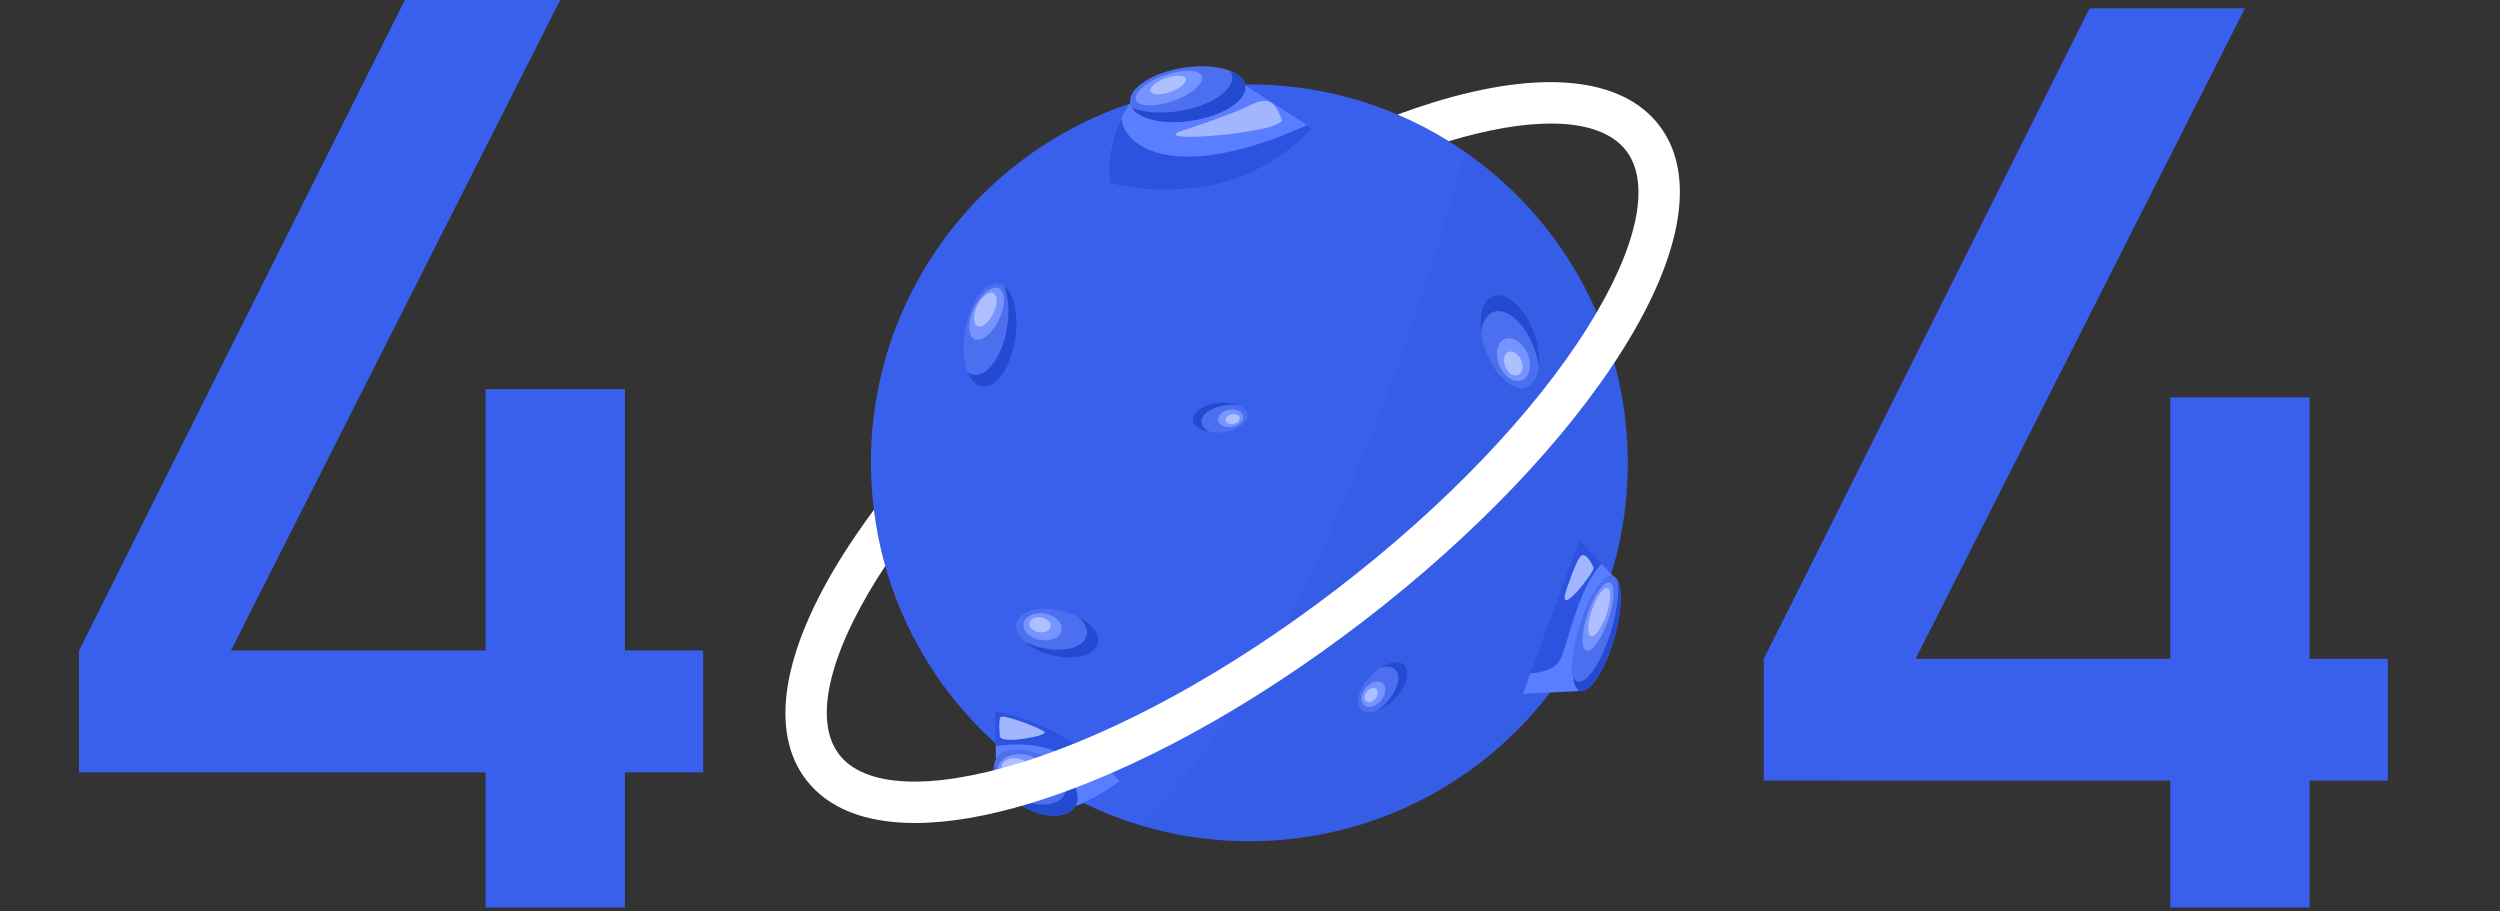 <svg width="601" height="219" viewBox="0 0 601 219" fill="none" xmlns="http://www.w3.org/2000/svg">
<rect x="0" y="0" width="601" height="219" fill="#333333" stroke="none"/>
<g clip-path="url(#clip0)">
<path d="M19 156.37L97.33 0H134.68L55.52 156.37H116.73V93.54H150.23V156.37H169.03V185.67H150.23V218.15H116.73V185.68H19V156.37Z" fill="#3860ED"/>
<path d="M424.01 158.37L502.34 2H539.69L460.51 158.37H521.73V95.54H555.23V158.37H574.03V187.67H555.23V220.15H521.73V187.68L424 187.66V158.37H424.01Z" fill="#3860ED"/>
<path d="M304.6 202.13C294.06 202.62 283.86 201.3 274.29 198.45C238.3 187.7 211.32 155.16 209.47 115.52C207.12 65.33 245.91 22.74 296.09 20.39C316.9 19.42 336.41 25.52 352.28 36.57C374.68 52.17 389.84 77.64 391.22 107.02C393.58 157.19 354.79 199.78 304.6 202.13Z" fill="#3860ED"/>
<path opacity="0.03" d="M304.6 202.131C294.06 202.621 283.86 201.301 274.29 198.451C314.67 158.001 340.72 78.55 352.29 36.56C374.69 52.16 389.85 77.63 391.23 107.011C393.58 157.191 354.79 199.781 304.6 202.131Z" fill="black"/>
<path d="M240.01 68.149C243.35 68.689 245.17 74.679 244.07 81.539C242.97 88.399 239.37 93.519 236.03 92.989C232.7 92.449 230.87 86.459 231.98 79.599C233.08 72.739 236.68 67.619 240.01 68.149Z" fill="#4B6FEE"/>
<path d="M240.15 69.32C241.8 70.12 241.8 73.49 240.16 76.86C238.53 80.23 235.86 82.32 234.22 81.52C232.58 80.73 232.57 77.35 234.21 73.97C235.85 70.61 238.51 68.53 240.15 69.32Z" fill="#7694FF"/>
<path d="M238.79 70.449C239.86 70.969 239.87 73.169 238.8 75.349C237.74 77.539 236.01 78.899 234.95 78.379C233.88 77.859 233.88 75.659 234.94 73.469C236 71.279 237.73 69.929 238.79 70.449Z" fill="#AEC0FF"/>
<path d="M242.12 78.64C241.02 85.5 237.42 90.62 234.08 90.09C233.56 90 233.09 89.75 232.65 89.41C233.41 91.39 234.57 92.74 236.04 92.98C239.37 93.52 242.98 88.39 244.08 81.53C245.01 75.75 243.85 70.62 241.46 68.82C242.41 71.31 242.73 74.83 242.12 78.64Z" fill="#244AD1"/>
<path d="M284.57 16.27C292.23 15.1 298.87 17.01 299.41 20.54C299.95 24.07 294.19 27.88 286.53 29.05C278.87 30.22 272.23 28.31 271.69 24.78C271.15 21.26 276.92 17.45 284.57 16.27Z" fill="#4B6FEE"/>
<path d="M296.19 18.211C296.73 21.741 290.97 25.551 283.31 26.721C278.91 27.391 274.89 27.021 272.13 25.941C273.8 28.711 279.76 30.091 286.53 29.051C294.19 27.871 299.95 24.071 299.41 20.541C299.18 19.041 297.8 17.851 295.75 17.051C295.97 17.411 296.13 17.801 296.19 18.211Z" fill="#244AD1"/>
<path d="M299.41 20.539C299.95 24.069 294.19 27.879 286.53 29.049C278.87 30.219 272.23 28.309 271.69 24.779C271.69 24.779 265.23 33.579 266.81 44.039C266.81 44.039 295.93 52.329 315.32 30.809L299.41 20.539Z" fill="#597EFF"/>
<path d="M269.61 28.4C269.58 28.47 269.54 28.55 269.51 28.62C269.3 29.06 269.07 29.54 268.87 30.05C268.75 30.33 268.63 30.63 268.51 30.93C268.23 31.66 267.95 32.42 267.7 33.24C267.66 33.38 267.63 33.54 267.59 33.68C267.36 34.48 267.17 35.33 267.01 36.21C266.97 36.42 266.92 36.63 266.89 36.85C266.73 37.84 266.64 38.87 266.6 39.94C266.59 40.16 266.6 40.38 266.59 40.6C266.58 41.73 266.63 42.88 266.81 44.06C266.81 44.06 295.93 52.35 315.32 30.83L314.18 30.1C283.12 44.1 270.24 35.68 269.61 28.4Z" fill="#2C53DF"/>
<path d="M285.6 30.941C285.6 30.941 295.64 27.73 300.62 25.27C305.6 22.8 306.71 25.241 308.11 28.64C309.51 32.06 272 34.941 285.6 30.941Z" fill="#A2B6FF"/>
<path d="M279.9 18.13C284.27 16.56 288.3 16.65 288.91 18.34C289.51 20.03 286.46 22.67 282.1 24.24C277.73 25.81 273.7 25.72 273.09 24.03C272.48 22.34 275.53 19.71 279.9 18.13Z" fill="#7694FF"/>
<path d="M280.23 18.79C282.59 17.94 284.76 17.99 285.09 18.9C285.41 19.81 283.77 21.23 281.42 22.08C279.07 22.93 276.9 22.88 276.57 21.97C276.24 21.05 277.88 19.63 280.23 18.79Z" fill="#AEC0FF"/>
<path d="M255.49 146.909C260.91 148.269 264.7 151.759 263.96 154.689C263.23 157.619 258.24 158.889 252.82 157.529C247.4 156.169 243.61 152.679 244.35 149.749C245.09 146.819 250.07 145.539 255.49 146.909Z" fill="#4B6FEE"/>
<path d="M261.22 152.82C260.49 155.75 255.5 157.02 250.08 155.66C248.7 155.32 247.44 154.83 246.32 154.26C247.85 155.65 250.13 156.85 252.82 157.53C258.24 158.89 263.22 157.62 263.96 154.69C264.51 152.51 262.54 150.01 259.25 148.32C260.81 149.73 261.59 151.34 261.22 152.82Z" fill="#244AD1"/>
<path d="M251.2 147.499C253.73 147.939 255.54 149.709 255.24 151.469C254.94 153.219 252.65 154.299 250.1 153.859C247.57 153.419 245.76 151.649 246.06 149.889C246.37 148.139 248.66 147.069 251.2 147.499Z" fill="#7694FF"/>
<path d="M250.33 148.41C251.75 148.65 252.76 149.65 252.6 150.63C252.43 151.61 251.15 152.22 249.73 151.97C248.31 151.73 247.3 150.73 247.46 149.75C247.63 148.76 248.92 148.16 250.33 148.41Z" fill="#AEC0FF"/>
<path d="M329.54 162.41C332.41 159.46 336.02 158.32 337.62 159.87C339.22 161.42 338.19 165.07 335.33 168.02C332.46 170.97 328.85 172.11 327.25 170.56C325.65 169.02 326.68 165.37 329.54 162.41Z" fill="#4B6FEE"/>
<path d="M335.42 160.939C337.02 162.489 335.99 166.139 333.13 169.089C332.4 169.839 331.63 170.469 330.85 170.969C332.3 170.499 333.9 169.489 335.33 168.029C338.2 165.079 339.22 161.419 337.62 159.879C336.43 158.719 334.11 159.059 331.82 160.529C333.3 160.059 334.62 160.149 335.42 160.939Z" fill="#244AD1"/>
<path d="M328.34 165.369C329.55 163.909 331.35 163.409 332.36 164.249C333.37 165.089 333.21 166.949 332 168.409C330.79 169.869 328.99 170.369 327.98 169.529C326.97 168.689 327.13 166.829 328.34 165.369Z" fill="#7694FF"/>
<path d="M328.6 166.25C329.28 165.43 330.29 165.15 330.85 165.62C331.41 166.09 331.33 167.13 330.65 167.94C329.97 168.76 328.97 169.04 328.4 168.57C327.83 168.11 327.92 167.07 328.6 166.25Z" fill="#AEC0FF"/>
<path d="M293.66 103.949C290.01 104.289 286.91 102.959 286.73 100.989C286.55 99.019 289.35 97.149 293 96.809C296.65 96.469 299.75 97.799 299.93 99.769C300.12 101.739 297.31 103.619 293.66 103.949Z" fill="#4B6FEE"/>
<path d="M288.84 101.541C288.66 99.571 291.46 97.701 295.11 97.361C296.04 97.271 296.92 97.301 297.74 97.411C296.49 96.891 294.82 96.641 293.01 96.811C289.37 97.151 286.56 99.021 286.74 100.991C286.87 102.461 288.63 103.571 291.03 103.911C289.76 103.371 288.93 102.531 288.84 101.541Z" fill="#244AD1"/>
<path d="M296.18 102.649C294.52 102.929 293.01 102.229 292.82 101.079C292.63 99.929 293.81 98.769 295.47 98.489C297.13 98.209 298.64 98.909 298.83 100.059C299.03 101.199 297.85 102.369 296.18 102.649Z" fill="#7694FF"/>
<path d="M296.53 101.899C295.6 102.059 294.76 101.669 294.65 101.019C294.54 100.369 295.2 99.719 296.14 99.569C297.07 99.419 297.91 99.809 298.02 100.449C298.12 101.099 297.46 101.749 296.53 101.899Z" fill="#AEC0FF"/>
<path d="M357.21 84.469C354.93 78.429 355.66 72.479 358.84 71.179C362.01 69.879 366.42 73.709 368.7 79.749C370.98 85.789 370.25 91.739 367.07 93.039C363.91 94.349 359.49 90.509 357.21 84.469Z" fill="#4B6FEE"/>
<path d="M358.92 75.03C362.09 73.73 366.5 77.56 368.78 83.6C369.36 85.13 369.74 86.66 369.94 88.11C370.22 85.72 369.84 82.75 368.71 79.75C366.43 73.71 362.02 69.87 358.85 71.18C356.48 72.15 355.48 75.71 356.06 79.96C356.35 77.53 357.32 75.68 358.92 75.03Z" fill="#244AD1"/>
<path d="M360.56 88.11C359.31 85.42 359.76 82.5 361.57 81.59C363.38 80.68 365.86 82.11 367.11 84.8C368.36 87.49 367.91 90.41 366.1 91.32C364.29 92.23 361.81 90.8 360.56 88.11Z" fill="#7694FF"/>
<path d="M361.95 88.31C361.24 86.8 361.5 85.17 362.51 84.66C363.52 84.15 364.91 84.95 365.61 86.45C366.31 87.96 366.05 89.59 365.05 90.1C364.03 90.62 362.65 89.82 361.95 88.31Z" fill="#AEC0FF"/>
<path d="M387.81 138.509C390.14 139.179 390.24 145.899 388.04 153.509C385.84 161.129 382.17 166.749 379.85 166.089C377.52 165.419 377.42 158.699 379.62 151.089C381.82 143.469 385.49 137.839 387.81 138.509Z" fill="#4B6FEE"/>
<path d="M387.44 151.241C385.24 158.861 381.57 164.481 379.25 163.821C378.79 163.691 378.44 163.261 378.15 162.681C378.36 164.551 378.92 165.821 379.86 166.091C382.18 166.761 385.85 161.131 388.05 153.511C389.81 147.411 390.07 141.941 388.92 139.641C389.23 142.461 388.75 146.671 387.44 151.241Z" fill="#244AD1"/>
<path d="M386.99 140.039C388.33 140.499 388.17 144.539 386.61 149.049C385.06 153.559 382.7 156.839 381.35 156.379C380.01 155.919 380.17 151.879 381.73 147.369C383.28 142.849 385.63 139.569 386.99 140.039Z" fill="#7694FF"/>
<path d="M386.43 141.379C387.39 141.709 387.26 144.559 386.17 147.749C385.07 150.939 383.41 153.259 382.45 152.929C381.5 152.599 381.62 149.749 382.72 146.559C383.81 143.369 385.49 141.049 386.43 141.379Z" fill="#AEC0FF"/>
<path d="M379.85 166.079C377.52 165.409 377.42 158.689 379.62 151.079C381.82 143.459 385.49 137.839 387.81 138.509L379.7 129.789L366.08 166.829L379.85 166.079Z" fill="#2C53DF"/>
<path d="M385.05 135.539C379.43 141.239 376.86 154.879 375.18 158.389C373.94 160.969 370.54 161.699 367.91 161.879L366.09 166.829L379.85 166.079C377.52 165.409 377.42 158.689 379.62 151.079C381.82 143.459 385.49 137.839 387.81 138.509L385.05 135.539Z" fill="#597EFF"/>
<path d="M376.53 141.88C376.53 141.88 379.03 134.24 380.18 133.57C381.33 132.9 382.76 135.62 383.11 136.47C383.47 137.33 374.21 149.26 376.53 141.88Z" fill="#A1B6FF"/>
<path d="M239.43 182.56C241.25 179.49 246.98 179.51 252.24 182.62C257.5 185.73 260.29 190.74 258.48 193.81C258.48 193.81 262.99 192.34 269.23 187.75C269.23 187.75 256.5 173.91 239.22 171.02L239.43 182.56Z" fill="#2C53DF"/>
<path d="M255.87 181.799C250.65 178.419 243.52 178.749 239.37 179.339L239.43 182.559C241.25 179.489 246.98 179.509 252.24 182.619C257.5 185.729 260.29 190.739 258.48 193.809C258.48 193.809 262.99 192.339 269.23 187.749C269.23 187.749 268.52 186.989 267.26 185.819C264.35 186.769 261.91 185.719 255.87 181.799Z" fill="#597EFF"/>
<path d="M240.36 177.03C240.36 177.03 239.98 173.34 240.49 172.42C241 171.51 249.86 174.99 251.11 175.91C252.36 176.82 240.73 179.04 240.36 177.03Z" fill="#A1B6FF"/>
<path d="M252.24 182.619C257.5 185.729 260.29 190.739 258.48 193.809C256.66 196.879 250.93 196.859 245.67 193.749C240.41 190.639 237.62 185.629 239.43 182.559C241.24 179.479 246.98 179.509 252.24 182.619Z" fill="#4B6FEE"/>
<path d="M255.83 191.151C254.01 194.221 248.27 194.191 243.02 191.081C242.23 190.611 241.51 190.091 240.85 189.551C242.02 191.081 243.66 192.551 245.67 193.741C250.93 196.851 256.67 196.881 258.48 193.801C260.02 191.191 258.21 187.191 254.42 184.141C256.3 186.621 256.95 189.261 255.83 191.151Z" fill="#244AD1"/>
<path d="M246.74 181.47C250.06 182.11 252.39 184.53 251.93 186.86C251.48 189.19 248.42 190.57 245.1 189.92C241.78 189.28 239.45 186.86 239.9 184.53C240.36 182.2 243.42 180.83 246.74 181.47Z" fill="#7694FF"/>
<path d="M244.72 182.34C246.6 182.71 247.92 184.07 247.66 185.4C247.4 186.73 245.67 187.5 243.78 187.14C241.9 186.77 240.58 185.41 240.83 184.08C241.1 182.75 242.84 181.98 244.72 182.34Z" fill="#AEC0FF"/>
<path d="M398.87 30.14C389.98 18.56 370.73 16.58 344.65 24.59C341.81 25.46 338.91 26.45 335.97 27.54C340.25 29.36 344.36 31.51 348.28 33.95C357.68 31.12 365.98 29.7 372.81 29.7C381.33 29.7 387.6 31.89 390.93 36.23C397 44.14 393.64 59.6 381.7 78.64C368.71 99.36 347.31 121.7 321.44 141.55C295.57 161.39 268.45 176.27 245.07 183.45C223.59 190.04 207.79 189.28 201.72 181.37C195.65 173.46 199.01 158 210.95 138.96C211.55 138.01 212.18 137.04 212.82 136.08C211.58 131.7 210.67 127.19 210.09 122.56C207.33 126.29 204.77 129.99 202.48 133.65C187.99 156.76 184.91 175.87 193.79 187.46C199.08 194.36 208.06 197.85 219.97 197.85C228.05 197.85 237.47 196.24 248.01 193.01C272.5 185.49 300.75 170.04 327.54 149.49C354.33 128.94 376.58 105.67 390.18 83.96C404.67 60.83 407.75 41.72 398.87 30.14Z" fill="white"/>
</g>
<defs>
<clipPath id="clip0">
<rect width="600.13" height="218.15" fill="white"/>
</clipPath>
</defs>
</svg>
